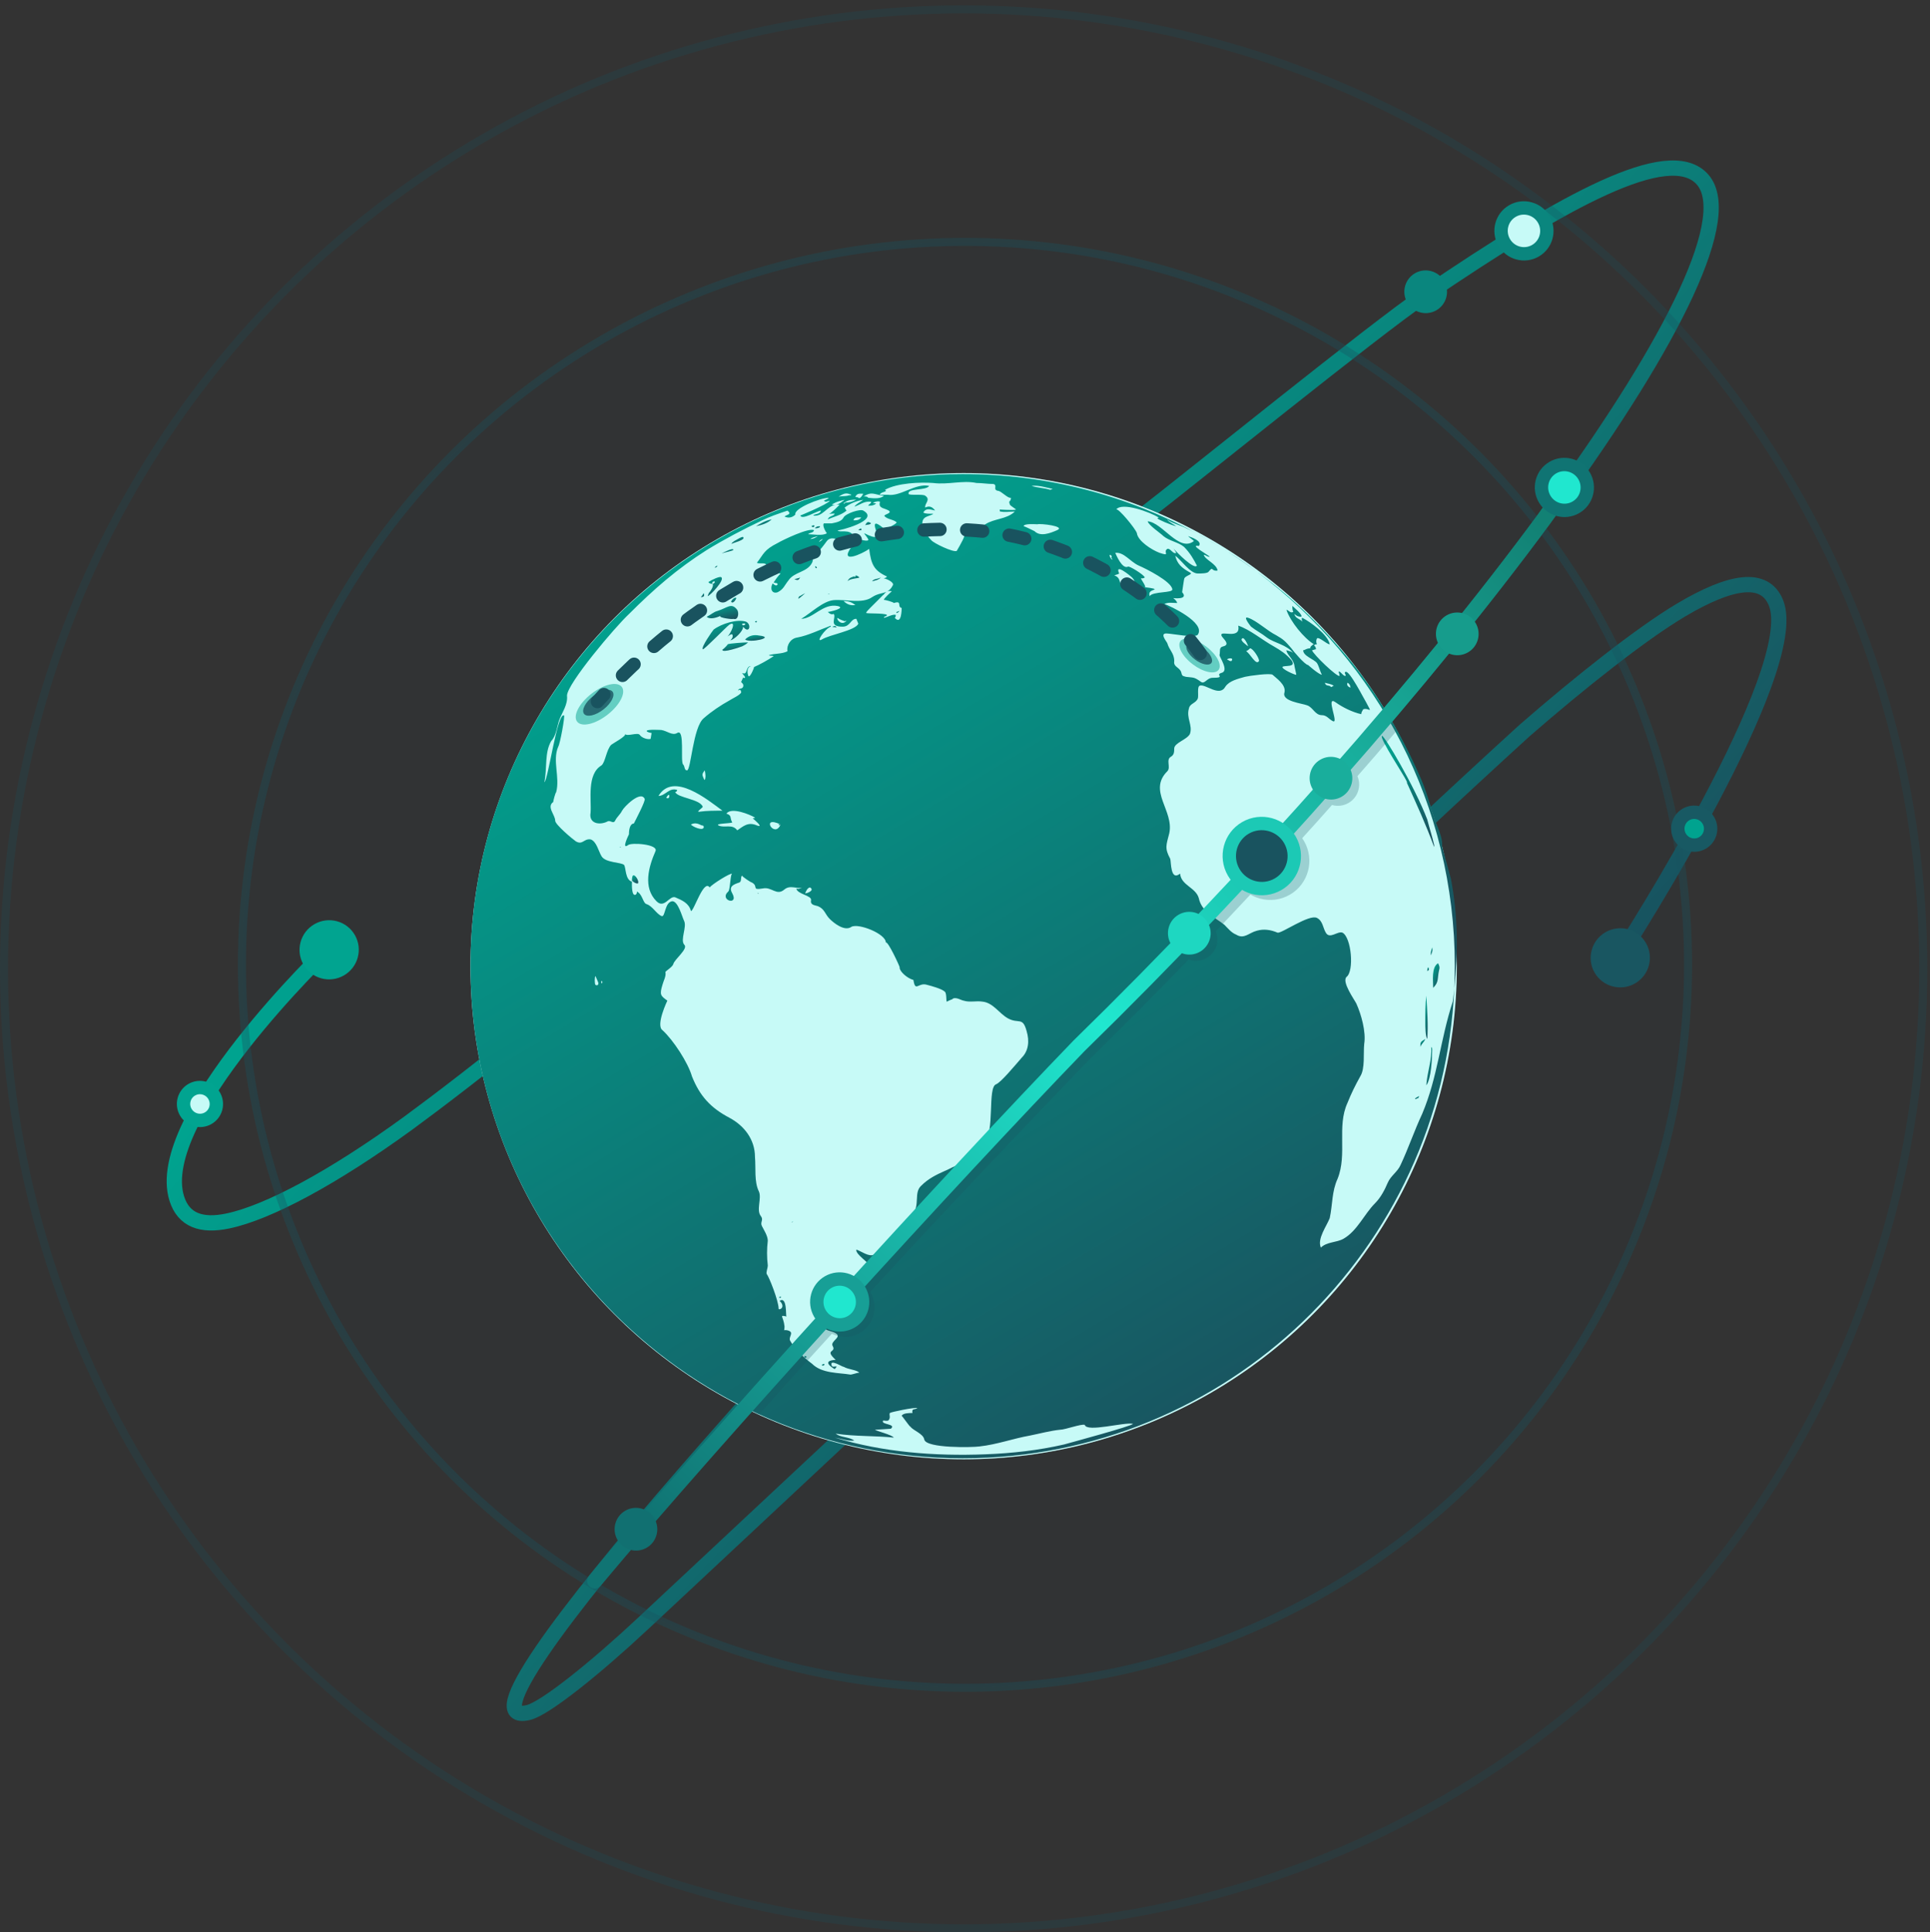 <svg width="722" height="723" viewBox="0 0 722 723" fill="none" xmlns="http://www.w3.org/2000/svg"><rect x="0" y="0" width="722" height="723" fill="#333333" stroke="none"/><path d="M122.696 355.123s-66.052 63.283-56.558 93.339c2.534 8.021 9.133 10.465 19.086 8.375 15.12-3.174 39.504-16.237 67.599-36.685C174.715 404.102 225.7 364.5 254.5 334.5m353.032 20.623s67.066-104.281 56.857-129.558c-4.224-10.459-16.923-8.373-35.581 2.721-14.656 8.714-37.739 26.973-58.527 45.09C549.187 292.584 504.3 334.1 493.5 346.5M426 194c20.602-15.91 87.897-70.508 106.752-83.341 53.744-36.58 91.136-56.548 103.663-44.021 26.672 26.672-94.328 189.435-232.79 324.686-83.65 86.671-241.958 257.896-205.992 249.434 6.245-1.47 25.067-16.621 42.867-33.258 14.115-13.192 84.5-79 84.5-79" stroke="url(#paint0_linear_2187_1069)" stroke-width="5.71" stroke-linecap="round"/><circle cx="365.704" cy="363.352" r="25.872" fill="#19535F"/><circle opacity=".8" cx="360.96" cy="360.96" r="98.46" stroke="#19535F" stroke-width="3"/><circle opacity=".6" cx="360.5" cy="361.5" r="183" fill="#19535F" fill-opacity=".1" stroke="#19535F" stroke-width="3"/><circle opacity=".35" cx="361" cy="361" r="270.5" fill="#19535F" fill-opacity=".1" stroke="#19535F" stroke-width="3"/><circle opacity=".25" cx="360.5" cy="362.5" r="359" stroke="#19535F" stroke-width="3"/><circle cx="360.5" cy="361.5" r="184.5" fill="#C7FAF7"/><g clip-path="url(#clip0_2187_1069)"><path d="M544.236 361.502c0 2.797-.088 5.565-.214 8.333 1.543-13.752 1.373-27.289-1.262-41.107-1.107-4.053-2.206-8.105-3.314-12.15.369-1.838-.738-5.153-2.576-9.574-1.838-5.522-3.315-11.419-5.89-16.941-6.629-15.095-15.096-29.459-25.407-42.347-9.943-12.15-20.993-23.2-33.512-32.405-.51-.413-1.056-.745-1.573-1.151 44.768 33.601 73.748 87.109 73.748 147.342Z" fill="url(#paint1_linear_2187_1069)"/><path d="M310.119 192.373c-.147.046-.292.094-.436.166.104 0 .256-.063.436-.166Z" fill="url(#paint2_linear_2187_1069)"/><path d="M534.294 361.871c-.369.369-.369 1.107-.369 1.476.738-.369.738-.738.369-1.476Z" fill="url(#paint3_linear_2187_1069)"/><path d="M336.551 362.607c.101-.095.08-.128.081-.173.001-.004 0-.007 0-.011-.006-.043-.051-.107-.068-.155-.006-.003-.012-.007-.012-.007-.001.34-.001.346-.001.346Z" fill="url(#paint4_linear_2187_1069)"/><path d="M533.193 382.494c0 1.476 0 5.153.738 6.26.362-5.16 0-10.681-.369-16.203-.369 2.946-.369 6.998-.369 9.943Z" fill="url(#paint5_linear_2187_1069)"/><path d="M330.666 224.538c-.013-.013-.013-.035-.018-.053-.01.012-.005.029.018.053Z" fill="url(#paint6_linear_2187_1069)"/><path d="M536.507 316.201c-.738-3.314-1.838-6.628-2.576-9.574-4.791-12.519-16.202-31.667-16.94-31.297-1.107.738 8.466 15.095 9.205 16.94.369 1.107.369.738 0 .369 3.683 8.098 7.366 16.203 10.312 24.3-.001-.369-.001-.369-.001-.738Z" fill="url(#paint7_linear_2187_1069)"/><path d="M278.008 253.245v.229c.074-.206.103-.339 0-.229Z" fill="url(#paint8_linear_2187_1069)"/><path d="M336.188 228.938c.738-.738-.369 0-.738 0-.369.738.369.369.738 0Z" fill="url(#paint9_linear_2187_1069)"/><path d="M312.989 234.828c-.369-.738-.738-.738-1.476-.369-.369.369.738 0 1.476.369Z" fill="url(#paint10_linear_2187_1069)"/><path d="M439.058 205.258c-.047-.083-.094-.157-.141-.25-.038 0 .017.093.141.25Z" fill="url(#paint11_linear_2187_1069)"/><path d="M458.913 206.196c-2.439-1.556-4.922-3.052-7.437-4.495.611.363 1.22.727 1.806 1.091 1.933 1.071 3.764 2.259 5.631 3.404Z" fill="url(#paint12_linear_2187_1069)"/><path d="M447.894 199.694c1.203.655 2.395 1.326 3.581 2.008-1.159-.689-2.356-1.36-3.581-2.008Z" fill="url(#paint13_linear_2187_1069)"/><path d="M458.914 206.196c3.668 2.34 7.263 4.775 10.747 7.359-3.454-2.657-7.041-5.093-10.747-7.359Z" fill="url(#paint14_linear_2187_1069)"/><path d="M326.247 217.527c1.107-.369 2.207-.369 3.314-1.476-1.476.738-2.583.369-3.314 1.476Z" fill="url(#paint15_linear_2187_1069)"/><path d="M535.769 354.504c-.369 1.107-.738 2.215-.369 2.945 0-.738.738-1.476.369-2.945Z" fill="url(#paint16_linear_2187_1069)"/><path d="M535.4 391.691c.369 4.791-1.469 9.213-1.838 14.365 1.838-2.207 2.207-10.312 2.207-13.257 0-.37 0-.739-.369-1.108Z" fill="url(#paint17_linear_2187_1069)"/><path d="M529.51 411.216c.369 0 .738-.369 1.107-.369 0 0 0-.369.369-.738-.369 0-2.214 1.107-1.476 1.107Z" fill="url(#paint18_linear_2187_1069)"/><path d="M538.346 362.977c.369-1.107 0-1.838-.369-2.576-2.575 1.469-1.837 6.621-1.837 9.205 2.206-2.208 1.476-3.315 2.206-6.629Z" fill="url(#paint19_linear_2187_1069)"/><path d="M533.186 388.754c-1.838 1.1-1.838 1.1-1.838 2.945.368-1.107 1.476-1.838 1.838-2.945Z" fill="url(#paint20_linear_2187_1069)"/><path d="M223.872 367.76c0 .368-.368-.736 0 0Z" fill="url(#paint21_linear_2187_1069)"/><path d="M282.046 249.592c.009-.004.021-.01.03-.014-.006-.003-.015-.001-.03.014Z" fill="url(#paint22_linear_2187_1069)"/><path d="M236.76 327.627c-.31.31-.346 1.292-.354 1.853.731.724 1.461 1.093 2.192 1.093.745-.738-1.1-3.684-1.838-2.946Z" fill="url(#paint23_linear_2187_1069)"/><path d="M231.977 316.946c1.1 0-.738.369 0 0Z" fill="url(#paint24_linear_2187_1069)"/><path d="M236.377 329.827c.007 0 .007.008.015.008 0-.06.015-.251.015-.355l-.015-.015c0 .045-.008.178-.015.362Z" fill="url(#paint25_linear_2187_1069)"/><path d="M283.531 334.257c1.1 0-.738-.369 0 0Z" fill="url(#paint26_linear_2187_1069)"/><path d="M264.751 223.047c1.107-.369 6.259-5.89 5.152-6.997-.369-.738-4.052 1.107-4.421 1.476-1.3.325.731 1.152.997.849-.141-.288-.096-.569.472-.849.708 0 .679.362-.296 1.041.31.893-.871 2.709-1.535 3.373 0 .369-.369.738-.369 1.107Z" fill="url(#paint27_linear_2187_1069)"/><path d="M291.995 485.599c.739-1.107-1.469 0 0 0Z" fill="url(#paint28_linear_2187_1069)"/><path d="M263.274 221.941c-.369.369-.369.738-1.107 1.476 1.107 0 1.476-.369 1.107-1.476Z" fill="url(#paint29_linear_2187_1069)"/><path d="M268.426 211.628c-.37 0-.739.369-1.108.738.377 0 .746 0 1.108-.738Z" fill="url(#paint30_linear_2187_1069)"/><path d="M269.534 230.414c-1.107.738 5.152 1.476 4.791 1.107 1.837.738 2.206-2.207 1.476-3.315-2.207-2.944-3.684-.738-7.367.37-1.476.369-2.576 1.476-4.052 2.206 1.1 1.101 3.683.363 5.152-.368Z" fill="url(#paint31_linear_2187_1069)"/><path d="M266.589 218.626c.044-.03.03-.037.074-.066-.03-.096 0-.23-.074-.303.044.088-.066.081-.103.118.044.081.022.169.103.251Z" fill="url(#paint32_linear_2187_1069)"/><path d="M444.589 202.471c-.08-.026-.141-.047-.141-.047.053.018.098.033.141.047Z" fill="url(#paint33_linear_2187_1069)"/><path d="M444.588 202.471c.013.004.026.008.039.013l-.039-.013Z" fill="url(#paint34_linear_2187_1069)"/><path d="M319.741 215.502c.087-.055.171-.116.246-.191-.107.072-.184.134-.246.191Z" fill="url(#paint35_linear_2187_1069)"/><path d="M532.049 416.715c-2.945 6.259-5.153 12.888-8.098 19.147-1.107 2.576-3.683 4.053-4.79 6.629-1.1 2.584-2.576 5.528-4.784 7.735-4.045 4.053-6.628 10.312-11.78 13.257-2.576 1.476-6.26 1.107-8.467 3.315-1.468-3.315 2.207-8.106 3.315-11.05 1.107-5.153.738-9.936 2.945-14.726 3.683-9.205-.369-19.516 3.683-28.352 1.476-3.684 2.953-6.629 4.791-9.943 1.845-2.946 1.107-8.467 1.476-12.15.738-4.415-1.107-11.043-2.945-15.096-.738-1.476-5.521-8.105-3.683-9.943 2.944-2.206 1.837-14.733-1.476-16.571-1.838-.738-4.784 2.576-6.26 0-1.107-1.838-1.107-4.415-3.314-5.522-2.945-1.476-13.25 5.891-14.726 5.522-2.584-1.107-5.16-1.476-7.736-.738-2.952.738-4.79 3.314-7.735 1.476-1.845-.738-2.945-2.207-4.422-3.684-3.683-2.945-8.466-4.79-9.574-9.943-1.107-4.052-6.628-4.783-6.997-9.205-3.684 2.945-3.315-4.414-3.684-5.521-2.207-4.053-1.476-5.153-.369-9.574 1.838-8.474-8.105-15.834-.738-23.2 1.476-1.469-.731-4.414 1.476-5.521 1.107-.738 1.107-1.838 1.107-2.945 0-2.207 4.784-3.315 5.891-5.522 1.107-3.314-1.476-5.89-.369-9.574.369-1.845 2.576-1.845 3.314-3.683.369-1.107-.369-4.422.738-4.791 2.207-.738 7.367 4.422 9.574.369 1.476-2.207 4.791-2.945 7.367-3.683 1.476-.369 9.574-1.476 10.312-.738 1.107 1.107 5.159 3.683 4.421 6.628-1.107 3.307 6.629 4.045 8.467 4.783 2.206.738 2.945 3.684 5.521 3.684 1.845 0 2.576 1.469 4.053 2.207 2.583 1.469-2.945-9.943 1.107-6.998 2.576 1.845 6.259 3.684 9.574 4.422 0-.731.369-1.1.738-1.838 2.214-.738 3.683 2.215 1.107-2.576-.738-1.1-6.26-12.15-7.736-11.412-.738.369.369 1.107 0 1.476-.738.362-2.207-2.214-2.576-1.476 0 0 .369 1.107.369 1.476-.738.738-9.943-8.097-10.312-9.574.369 0 1.107-.369 1.476-.369 0-.738-.369-1.107-.738-1.476.369-.369.738-.369 1.107-.369-.369-.73-.369-1.468 0-2.206.731-.738 3.676 2.206 4.784 2.206-.738-3.683-7.367-8.466-10.312-9.943-.369.369 0 1.107 0 1.476-.738-1.107-2.576-1.107-2.945-2.945.738.738 1.469 1.107 2.576 1.107.738-.738-2.945-3.684-3.315-4.053 0 .731 0 1.469.369 2.207-1.1.738-1.838-.738-2.576-.738 1.469 4.396 6.57 10.607 10.248 12.847-.344.029-2.042 1.518-1.043 1.518-1.838 0-2.207.738-2.945.738 0 2.214 4.045 3.314 5.152 4.79.731 1.107 1.1 2.946 1.838 4.422-1.469-.369-5.152-3.684-5.152-3.684-1.107 0-5.522-5.152-6.26-6.259-2.207-2.584-2.945-3.315-5.521-4.791-3.684-1.845-7.367-5.521-10.681-6.628-2.207-.738 1.107 3.314 1.107 3.314 1.838 1.476 4.052 2.576 5.89 4.053 2.945 2.207 7.367 2.576 9.943 5.89-.738-.738-1.469-.738-2.576-1.107 0 1.469 2.576 3.315 2.945 5.522 0 .369.738 3.314.738 3.683-.731 0-5.521-2.206-5.152-2.944.369-.738 5.521.369 3.314-2.576-1.845-2.207-4.052-3.676-6.628-5.153-4.053-2.214-8.835-6.259-13.257-7.735 1.107 5.521-6.997 1.476-6.259 3.683 0 .738 3.683 3.315.738 4.053-1.845.369-1.107 1.838-1.476 3.315 0 .738 3.683 5.89.738 6.628-2.576.731 1.838 1.838-3.315 1.838-2.215 0-2.945 2.584-4.421 1.476-2.576-1.838-2.576-1.469-5.522-1.838-1.469-.362-1.469-.362-1.838-1.838-.738-1.845-2.945-1.845-2.576-4.052 0-2.945-1.837-4.053-2.575-6.629 0-.369-3.315-4.052 0-3.683 1.476 0 10.681 1.845 11.419.369 2.944-4.422-10.312-10.681-12.519-11.419 1.476-.738 2.953-.369 4.79-.369-.369-1.1-1.107-1.469-1.476-1.838 0 0 5.891.738 3.315-2.207 0 0 .738-5.152.738-4.783 0-1.469 3.684-1.838 2.207-2.576-3.315-1.838-4.784-3.315-5.522-6.26 2.207 1.476 5.522 6.629 8.467 6.629 1.107 0 3.683 0 4.052-.738 1.838-2.207.738 0 3.315-.369-.369-2.576-4.784-4.053-5.153-5.891.731 0 1.1.738 2.207.738 0-.369-8.104-4.79-4.052-4.052 1.468-1.845-2.945-3.315-4.053-3.684.731.731 1.469 1.1 2.207 1.838-5.529 4.414-11.788-6.997-17.31-7.367.369 1.469 4.784 4.415 5.891 5.522 2.215 1.845 5.528 2.215 7.735 4.053 2.215 2.214 3.684 4.79 4.791 6.997-.987 1.65-7.612-4.997-8.695-6.378.322.568.644.944.967 1.587-1.107.731-2.207-1.845-3.315-1.476-1.838 1.107 1.476 2.953-2.945 1.476-2.945-1.107-8.097-4.421-8.466-7.366-.369-1.469-6.997-9.574-7.736-8.835 2.207-2.946 12.888 1.107 15.834 2.944 0 .369-.369 0-.369.369s5.16 2.576 6.997 2.945c-.369-.369-3.314-1.838-3.314-2.576.738 1.108 5.89 2.576 6.997 3.315 1.407.623 2.808 1.324 4.187 2.054-26.098-14.206-55.986-22.308-87.776-22.308-101.627 0-184.115 82.48-184.115 184.116 0 101.635 82.488 184.115 184.115 184.115 98.838 0 179.548-78.014 183.91-175.782-.184 1.639-.287 3.277-.561 4.902-4.791 14.726-5.529 27.983-11.419 41.978Zm-27.954-161.263c.738.362 1.107 1.1 1.107 1.838-1.099-.369-1.468-1.1-1.107-1.838Zm-5.152 1.107c-.738.369-1.107.738-1.107.369-.731-.738-1.838 0-2.207-1.476 1.107.369 2.214.369 3.314 1.107Zm-27.983-9.205c-1.107 1.838-3.315-2.944-4.791-3.683.738-.369 1.107-.738 1.476-1.107 1.108 0 3.684 4.052 3.315 4.79Zm-6.259-8.473c.73-.738 2.206 2.576 2.206 2.945-.369-.369-3.314-2.207-2.206-2.945Zm-4.046 8.473c-.369 0-.738 0-1.107-.369-1.846-.369 2.576-1.476 1.107.369Zm-45.3-39.778c.369.369.738.369.369 1.107 0 0 .369.369.369.738-.369 0-1.476-1.838-.738-1.845Zm-21.724-24.662c.658 0-.733.293-.782.356-2.197-.723-4.761-.73-6.953-1.463 2.576-.369 5.89.731 7.735 1.107Zm-5.528 13.25c1.107-.369 10.681.731 7.366 2.207-2.576 1.107-6.259 2.576-8.466.369-.738-.362-3.684-1.838-4.053-1.838 0-1.107 4.422-.738 5.153-.738Zm-57.052-12.873c4.415-2.576 13.25-2.945 18.041-2.576 5.521.738 11.05-1.107 16.202 0 2.207 0 4.053.369 6.26.369 1.837.369-.369 2.207 1.837 2.576 1.1 0 3.676 2.945 4.784 2.575 0 1.838-1.107.738-.369 2.576 0 .362 2.576 1.838 2.207 1.838-.369.369-6.26 0-5.891 0-.369 0 0 1.107.369.738 1.1.369 3.676 0 5.153 0-2.953 2.953-7.736 2.584-11.05 4.791-2.215 1.469-5.16 1.1-7.367 2.207 0 2.214-1.838 5.159-3.314 7.735-1.107.738-8.836-2.945-9.574-4.053-1.845-1.837-5.529-7.359-1.476-8.836 5.152-1.845 0-.369-1.476-1.476 1.107-1.845 2.583-1.107 4.421-.738-1.107-1.476-2.207-1.845-3.683-1.107-.369-1.476 2.206-2.944 0-4.421-.738-.738-6.26 0-6.26-.738-.362-2.207 6.629-1.107 7.736-2.945-5.153-1.107-10.681 4.052-15.465 3.314h-2.945c0-1.106 3.315-1.106 1.86-1.829Zm-.384 2.192c-1.107 1.107-3.314 1.107-6.259.738 1.1 0-.738-.738-1.476-.369 3.314-2.207 4.045-.731 7.735-.369Zm-7.735-.738s-1.1 2.215-1.838 1.476c-.369-.369-.738 0-1.107-.369.73-1.469 1.838-1.1 2.945-1.107Zm-7.005 3.322c1.476-1.107 2.944-1.107 4.421-1.107-1.469.738-2.576 1.107-4.421 1.107Zm.376 0c-.369.369-.369.369-.738.369 0-.369.369-.369.738-.369Zm2.214-2.953c-1.107.738-.738.369-.369 0-1.476.738-2.944.369-4.421.738 2.207-1.469 2.945-1.469 4.79-.738Zm-95.752 183.385c-.369-.369-.369-2.945 0-3.315.369.738.738 1.838 1.107 2.576 0 .739-.369 1.109-1.107.739Zm2.584-1.107c-.369 1.846-.738-1.469 0 0Zm70.345 134.409c-1.107-1.476 1.838-3.314-1.107-4.052-1.845-.369-1.107.731-1.107-1.476-.369-3.684-2.207-4.422.738-3.684-.369 0 .369-7.728-2.576-5.89 2.576 2.576-.369 3.683-.369 2.945 0-2.945-3.684-12.15-4.422-12.888-.369-.738.369-2.207.369-3.315-.369-2.945-.369-6.259 0-9.205 0-1.838-1.468-4.045-2.206-5.521s.738-2.207-.369-3.684c-1.846-2.207.369-6.628-.739-9.205-1.845-3.683-1.107-8.835-1.476-12.888 0-6.621-4.052-11.78-9.574-14.725-6.997-3.684-11.05-8.098-13.995-15.465-1.476-5.159-6.998-13.626-11.05-17.309-2.584-1.845 1.838-11.05 1.838-11.05-2.576-1.838-2.945-2.207-1.838-5.891.369-1.468 1.476-3.306 1.107-4.783 0-.369 2.576-1.838 2.945-2.946.369-1.845 5.89-5.89 4.052-7.366-1.476-1.838 1.107-6.629 0-8.835-.738-1.476-2.214-7.367-4.421-7.367-2.945.369-2.576 6.26-4.053 5.522-1.838-.738-3.314-3.684-5.521-4.422-1.476-.369-1.476-3.684-3.662-4.717 0 .369 0 .738-.369 1.107-1.616.967-1.527-3.462-1.484-4.798-2.561-.753-2.199-5.152-2.937-6.252-1.1-1.107-6.99-.738-8.466-3.315-1.107-1.838-1.845-5.521-4.053-6.259-2.576-.369-2.945 2.215-5.521.738-1.107-.738-7.736-6.26-7.736-7.736 0-2.206-3.314-5.159-.738-6.997 0-.369.738-3.315 1.107-3.684 1.476-5.521-1.469-11.788.738-16.94.731-1.1 2.576-11.412 2.207-11.781-2.584-1.107-5.89 23.931-7.366 25.038 1.099-5.522 0-11.043 2.575-15.465 1.838-1.845 2.207-5.528 2.946-7.735 1.107-2.945 3.314-5.89 2.945-9.205 0-4.422 18.047-25.784 23.2-30.566 9.205-9.213 18.04-16.941 29.09-23.938 6.628-4.053 13.626-7.736 20.624-11.05 2.946-1.476 6.259-2.576 9.574-3.684 1.838 1.469-.369 1.469-1.107 2.207 1.476.738 2.945.369 4.053-.738-.738-2.207 9.205-6.26 12.518-6.26-.73.738-1.468.738-1.837 1.107.73.739 1.468 0 2.206 0-1.107 1.469-11.05 5.522-11.05 5.522.738 1.845 6.26-1.838 7.736-1.838-.369 1.469-2.207 1.1-2.945 1.838 3.514.635 5.093-3.418 8.326-4.03-.398.052-.826.059-1.329-.023 1.469-1.1 3.307-1.469 4.784-1.838-1.078.813-1.963 1.61-3.226 1.838.428-.059.878-.073 1.38.008-.634.634-2.892 2.89-3.985 3.517.603-.193 1.249-.203 2.14-.203-.369 1.1-2.207.731-2.576 2.207 2.207-1.107 4.791-1.476 6.998-3.315-.369-.369-.369-.738-.738-1.107 1.845-1.468 4.421-2.576 6.997-2.945-1.476 1.1-2.576 1.469-3.314 2.576 2.206-.73 3.683-2.207 6.259-1.838 0 .739-.738.739-1.107 1.477 1.107 0 1.838 0 2.945-.738-.369-.369-.738 0-1.107-.369.738-.37 1.838-.739 2.576-.37-.738 2.576 1.476 2.207 3.314 3.315 1.469 1.1-2.584 1.469-1.476 2.207 1.107 1.1 3.315 1.1 4.422 2.207-.362.731-4.046 2.576-4.784 2.207-.369 0-4.052-3.684-3.314-.369 1.1 3.683 1.1 4.783-4.053 2.206 0 .369 1.845 2.207 1.476 2.576-.369.731-5.521-.738-5.521-1.476-1.107-2.945-5.522-1.1-5.891-2.207 0 .369 16.203-3.683 9.574-7.366-1.107-.738-6.628 1.1-7.366 2.576-.738 1.469-2.584 1.838-4.422 2.207h-2.945c-.73.738.738 3.314 1.107 3.683-1.476 1.107-5.521.369-6.997.369.731-.738 1.838-.369 2.207-1.476-1.845-1.107-11.788 3.676-13.626 4.784-5.16 2.583-5.16 4.052-7.735 7.366.738.731 4.052-.738 3.683 1.838 0 1.469 4.784 2.207 5.153 2.207-1.1 1.107-1.838 2.207-2.576 3.314.369.369 1.476 0 1.476.738-.362.738-1.1.369-1.838-.369-1.107 1.838-.369 4.053 1.838 3.315 2.214-1.107 2.576-2.584 4.052-4.422 2.207-3.314 6.998-2.945 8.836-6.628 1.107-2.207-1.838-1.845 1.476-3.684 1.476-.738 2.944-2.945 4.052-4.421 2.207-2.945 7.367 1.468 9.205 2.206-4.79 6.629 4.053 2.576 6.629.738.738 5.891 1.837 8.106 6.628 10.313-.369.738-.738.369-1.107.738.738 0 4.053 1.468 3.315 2.575-.643 1.285-1.381 1.927-2.207 2.333.406-.214.945-.303 1.838-.126-.356.356-3.102 2.761-2.963 3.261.15-.177 3.701.815 3.701 1.161 3.314-1.107 1.107 1.469 2.945 1.838 0 .369-.001 6.628-2.576 3.683.369-.369.369-.738.369-1.107-1.107-.369-3.684 1.107-4.422 1.107 0-.738 1.107-.369 1.107-1.107-1.107-.738-7.735-.369-7.735-.738 0-.362.738-1.1 1.476-1.838l4.879-4.879c.177-.089.458-.273.273-.273.347-.347.62-.687.997-.915-1.514.694-3.315.619-5.419 2.022-3.683 2.584-9.943.738-14.364 1.107-4.046.369-8.466 4.791-12.15 6.997 4.422 0 8.105-5.89 13.626-4.783 3.314.731-2.945 2.207-3.684 2.207.731.738 1.469 1.107 2.207.738 1.107 1.469-2.207 4.783 3.315 4.783 2.945 0 2.945-2.945 5.152-2.945l.738 1.838c-1.107 2.576-10.681 4.053-13.626 5.891-2.576 1.476 1.107-4.046 3.315-4.784v-.369c-4.053 1.476-8.466 3.684-12.519 4.422-2.576.362-4.053 2.945-3.684 5.152-2.214 1.107-4.79.738-6.997 1.476.731.369 1.1 0 1.838.369-2.203 1.469-5.492 3.294-7.336 4.039.16.085-1.884 5.076-2.238 2.959-.369-1.107-.369-2.945 1.108-3.315-2.207 0-1.108 3.684-3.315 2.576 0 .362 2.207 2.207.369 1.838v-.141c-.192.51-.738 1.61-.738 1.61 0 .361 1.107.73.738 1.838-.362 1.107-1.838.369-1.838 1.476.738-.738 1.107 0 1.107.738-.738 1.107-3.314 2.206-4.421 2.944-3.315 1.838-6.629 4.053-9.574 6.629-4.053 3.314-4.784 19.516-6.26 19.516-1.107 0-.738-1.469-1.476-2.207-1.1-1.1.738-13.618-2.207-11.781-1.838 1.1-3.683-.738-5.89-1.107 0 0-5.522-.369-5.522.369 0 .369 1.469.738 1.838.738l-.369 2.207c-1.107.362-3.314-.369-4.052-1.476-.738-1.107-4.784.738-5.522-.369.738.738-4.783 3.684-5.152 4.053-1.845 1.845-2.207 6.628-3.684 7.735-5.528 3.315-3.683 12.896-4.052 17.679-.738 4.052 3.314 4.79 6.259 3.314 1.107-.738 2.207 1.107 2.945-.369s1.838-2.206 2.576-3.683c.731-1.476 6.99-7.736 8.466-4.422.369.738-3.315 7.728-4.053 9.205-1.099 0-1.837 1.476-1.837 4.053 0 0-2.945 5.89-.369 4.052 1.107-1.107 11.419-.369 10.312 2.207-2.576 5.891-4.784 13.626.369 18.778 2.944 2.945 4.79-2.214 6.997-1.476 2.576 1.1 5.152 2.207 5.89 5.153 1.107 0 4.791-12.15 6.998-8.835.731-1.1 7.728-5.522 8.466-5.153-.738-.369-.738 5.891-1.476 6.629-3.675 3.314 4.053 5.521 1.476.738-1.476-2.576.369-3.315 2.576-4.053 1.107-.369.369-2.207 1.107-2.576 0 .369 3.315 2.576 3.684 2.576 2.575 1.469-.369 2.945 4.052 2.207 3.315-.738 5.153 2.945 8.097.369 2.207-1.845 4.791 0 6.629-.738-.731.369-1.469.738-2.207.369.369 2.215 5.891 2.584 5.521 4.421-.369 1.838 1.469 1.838 2.576 2.207 2.584 1.107 2.584 2.953 4.422 4.791 1.476 1.469 5.529 4.783 8.105 2.945 2.576-1.476 12.888 2.576 12.888 5.89.731-.738 5.152 8.835 5.152 9.205v.347c0 .007.01.02.013.029.024.016.077.064.068.155-.001.005 0 .008 0 .012-.001.003.001.006 0 .011.214 1.173 2.613 3.528 5.078 4.23.731 4.783 1.838.73 5.153 1.837 1.476.369 5.521 1.469 6.628 2.576.738.738.369 3.684.738 3.684 0 0 2.207-1.107 1.838-.738 1.107-1.469 3.684.369 4.422.369 2.206.738 4.79 0 6.997.369 4.053.369 6.259 4.421 9.574 6.259 4.053 2.207 5.521-.738 6.997 4.784 1.107 3.683.738 7.366-1.837 9.943-2.576 2.945-7.736 9.205-9.574 9.943-3.315 1.1-.369 18.04-4.422 21.355-4.053 3.314-3.315 10.673-9.205 8.835-.738-.369-4.414 1.838-5.521 2.207-3.315 1.468-6.26 2.945-8.836 5.521-2.945 2.584-.369 7.367-3.314 10.681 0 0-5.891 7.728-6.998 9.205-.369-.369-.369-.738-.738-.738-.738 1.107-2.583 1.838-1.476 3.315 0-1.107.738-1.476 1.476-1.476.738.738-1.838 3.683-2.207 3.683-1.845 1.845-2.944 0-4.421 1.107-1.838 1.107-5.153-1.469-6.629-1.838-.369 1.838 4.784 4.791 5.522 6.629 2.215 5.89-10.312 5.152-12.15 5.521 0 1.1 1.845 3.676 1.476 4.784-1.107 2.576-5.152-1.107-6.259 0-.738.73 2.575 4.783 2.944 5.152-.369.738-1.107 4.422-1.476 4.422-1.476-.369-3.314 1.838-1.476 3.314 1.107.738 2.576.738 3.684 1.476 2.576 1.476-2.215 2.953-1.107 4.791 1.476 2.576-3.315 1.1 1.107 5.152-5.351.317-1.58 2.769-.362 3.477-.052-.081.237-.162.731-.901-.362-.369-1.469.369-1.838-.369-1.1-2.945 4.422.738 4.422.369 1.838 1.1 4.783 1.1 5.89 2.207-.738 0-2.576.738-3.314.738-4.422-.738-10.681-.369-14.365-4.053-2.949-2.202-6.257-5.148-8.087-8.462Zm23.554-307.106c.369-1.107 1.107-1.107 2.945-1.107-.738 1.107-1.845 1.107-2.945 1.107Zm-11.412 6.99c-.369.369-.738.738-1.476 1.107.369-.738 1.1-1.107 1.476-1.107Zm-1.845-1.107c-1.107.738-1.837 1.107-2.945 1.107 1.1-.73 1.838-.73 2.945-1.107Zm7.334 30.598c.073.172 1.906 1.077 2.24 1.077.369.369.738 0 1.107 0-1.801 2.162-3.958-.62-3.347-1.077Zm2.24-6.291c1.845 0 2.945.369 4.422 1.476-1.846.37-3.315-.369-4.422-1.476Zm-14.249 109.394c-.04-.008-.071-.014-.115-.022 0 0 .738-2.215 1.838-2.207 1.845 1.1-1.1 2.207-1.838 2.207 0-.001.047.009.115.022Zm.572.112c-.093-.018-.249-.049-.47-.092.15.029.343.068.47.092Zm-9.892-25.91c-2.207 5.521-7.728-3.684 0 0Zm-30.198-4.791c-1.837.369 1.108-1.469 1.108-1.838-1.108-2.945-9.574-3.314-10.313-5.521.37 0 .739-.369.739-.738-2.945-1.107-4.422 2.207-6.998 2.207 5.529-9.205 18.417 1.468 23.938 5.521-2.945 0-5.89 0-8.474.369Zm1.477 5.89c-.369 1.469-4.422-.369-4.791-1.107 1.476-.738 2.576-.369 4.053.369.369 0 .738 0 .738.738Zm-12.888-11.78c0 .738-.369 1.107-1.107.738 0-.369 1.107-1.845 1.107-.738Zm13.1-5.96c-.675-1.783-1.214-1.907.157-3.614.369 1.845.369 2.575 0 3.683 0-.27-.195-.339-.157-.069Zm10.461 15.895c-1.099-1.837 0-2.575-2.206-3.314 1.845-2.576 8.843.369 10.681 1.476 0 .369-.738 0-.738.369 0 0 4.421 3.683 1.476 2.576-3.315-1.476-5.16.361-7.367 1.838-1.845-2.576-4.79-.731-6.997-1.838-1.47-.73 4.421-.73 5.151-1.107Zm39.041 181.179c0 1.468-2.945-.738-.738-1.107.369-.001.738.368.738 1.107Zm85.079 51.537c-9.574 2.206-19.516 3.314-29.459 3.683-18.786.738-38.303-.738-56.343-6.259 2.215.369 5.16 1.476 7.366 1.107-2.214-1.469-5.159-1.1-6.997-2.576 7.359 1.107 14.726.738 21.724 1.476-.738-1.107-6.998-2.576-6.998-2.945.738 0 5.891-.369 5.891-.369 2.207-1.838-3.684-1.469-2.945-2.945 0-.369 1.838.369 2.207-.369.738-1.1 0-1.838.369-2.576.369-.361 9.205-2.206 10.312-1.837-1.1.73-2.207 0-1.838 1.837-1.107 0-3.684 0-4.053 1.107 0-.369 2.946 4.053 3.315 4.053 1.1 1.469 4.783 2.576 5.152 4.783.738 3.315 18.048 2.945 20.624 2.576 6.629-.738 12.519-2.945 18.779-4.052 3.675-.731 7.728-1.838 11.412-2.207 1.837 0 7.728-2.207 9.205-1.838.73 2.945 14.725-1.107 18.04-.369-.002.737-23.201 6.996-25.763 7.72Zm21.716-320.718c-1.107-1.107-.369-3.684-2.945-4.422.731-.369 1.469-.369 1.838-.738-1.845-4.045 4.045.738 4.783 1.476 3.314 3.315-1.845 5.522-3.676 3.684Zm10.305 3.314c-.738-2.206 1.838-2.206 1.845-2.568 0-.369-3.315-.738-3.684-.738.731 0-1.107-2.576-1.476-3.315.369 0 1.107 0 1.476-.369-.369-1.107-5.89-4.421-6.259-4.052-2.215 1.107-4.422-4.415-4.791-5.153 3.315-.369 5.522 3.307 8.836 4.784 2.576 1.099 12.15 5.89 12.519 8.836.369 1.468-7.359.738-8.466 2.575Z" fill="url(#paint36_linear_2187_1069)"/><path d="M307.83 511.006c.738-.369.738-.369.369-.738-.738.369-1.1.369-.369.738Z" fill="url(#paint37_linear_2187_1069)"/><path d="M301.202 507.323c-.369 0-.369.369 0 .738.738-.369.738-.369 0-.738Z" fill="url(#paint38_linear_2187_1069)"/><path d="M296.418 457.247c1.107-.369-1.107 0 0 0Z" fill="url(#paint39_linear_2187_1069)"/><path d="M312.619 512.482s-.155-.081-.361-.206c.029.037.118.081.361.206Z" fill="url(#paint40_linear_2187_1069)"/><path d="M291.996 308.481c-.369.731-1.469-.369 0 0Z" fill="url(#paint41_linear_2187_1069)"/><path d="M444.669 202.498c.465.155.222.074 0 0Z" fill="url(#paint42_linear_2187_1069)"/><path d="M323.663 196.533c.738-.369 1.476 0 2.207-.738-1.1-.73-1.469-.73-2.207.738Z" fill="url(#paint43_linear_2187_1069)"/><path d="M299.362 216.051c-.738.369-1.476.369-2.206.738 1.468.369 1.468.369 2.206-.738Z" fill="url(#paint44_linear_2187_1069)"/><path d="M321.087 198.379h1.107s.369-1.476-1.107 0Z" fill="url(#paint45_linear_2187_1069)"/><path d="M304.145 197.271c.738-.369.738-.738 0-.738-.738.369-.738.369 0 .738Z" fill="url(#paint46_linear_2187_1069)"/><path d="M306.73 196.902c-.738 0-1.107 0-1.476.369-1.469.739 1.845.369 1.476-.369Z" fill="url(#paint47_linear_2187_1069)"/><path d="M321.463 216.042c-.376-.362-.745-.731-1.476-.731.327.667-.834.729-.247.192-.783.492-2.035.364-2.698 2.016.738-1.108 4.421-1.108 4.421-1.477Z" fill="url(#paint48_linear_2187_1069)"/><path d="M298.626 223.416c.059-.059.214-.154.346-.243-.14.362-1.446 2.163 2.23-1.233 0 0-1.514.768-2.23 1.233.044-.11 0-.103-.346.243Z" fill="url(#paint49_linear_2187_1069)"/><path d="M310.043 222.31c1.1 0-1.107-.369 0 0Z" fill="url(#paint50_linear_2187_1069)"/><path d="M305.621 212.366c-.369-.369-.369-.738-.738-.369.369.738.369.738.738.369Z" fill="url(#paint51_linear_2187_1069)"/><path d="M273.587 225.254c.738.738 1.838-1.107 1.838-1.476-.369-.731-2.207 1.107-1.838 1.476Z" fill="url(#paint52_linear_2187_1069)"/><path d="M278.008 200.955c-.369-.369-2.575 1.107-3.314 1.476-.369.369-.738.369-1.107 1.107.369-.376 5.521-1.483 4.421-2.583Z" fill="url(#paint53_linear_2187_1069)"/><path d="M266.966 235.559c-.369.369-4.791 6.628-4.053 7.366.369.369 8.836-8.466 9.943-9.205 2.945-1.838.369 3.684-.738 4.422.731-.369 1.469-1.107 1.838-.738.369.731 0 1.469-.738 2.207 1.469-.369 4.783-3.315 4.783-5.153 2.215 2.953 3.315-.73 1.107-1.838-3.314-1.107-9.205.739-12.142 2.939Zm11.781-1.831c-.738.369-1.107.369-1.107-.369 0 0 1.468-.369 1.107.369Z" fill="url(#paint54_linear_2187_1069)"/><path d="M270.244 243.031c.008-.032.013-.063.027-.098-.026.052-.031.081-.027.098Z" fill="url(#paint55_linear_2187_1069)"/><path d="M274.325 205.738c0-.941-3.227.804-4.394 1.329 1.255-.394 4.394-1.004 4.394-1.329Z" fill="url(#paint56_linear_2187_1069)"/><path d="M269.929 207.067c-.17.053-.308.103-.396.147.054 0 .199-.058.396-.147Z" fill="url(#paint57_linear_2187_1069)"/><path d="M270.245 243.033c-.39 1.62 7.394-1.207 7.394-1.207-.369 0-1.476.369 0 0 .738-.369 1.476-.738 2.207-1.476-1.476 0-6.998.369-7.736.738.687-.343-1.806 2.18-1.865 1.945Z" fill="url(#paint58_linear_2187_1069)"/><path d="M278.747 239.25c1.469 1.468 11.781-.738 5.152-1.476-1.837-.37-3.683-.001-5.152 1.476Z" fill="url(#paint59_linear_2187_1069)"/><path d="M282.792 196.902c1.838-.369 4.422-1.107 5.89-2.576-2.207.369-4.052 1.469-5.89 2.576Z" fill="url(#paint60_linear_2187_1069)"/><path d="M283.161 232.621c0-.369-.369-.369-.738 0 .369.369.369.369.738 0Z" fill="url(#paint61_linear_2187_1069)"/></g><mask id="mask0_2187_1069" style="mask-type:alpha" maskUnits="userSpaceOnUse" x="176" y="177" width="369" height="369"><circle cx="360.5" cy="361.5" r="184.5" fill="#C7FAF7"/></mask><g opacity=".25" mask="url(#mask0_2187_1069)"><path d="M68.692 450.803c2.534 8.021 9.133 10.465 19.086 8.376M240.361 575.126c46.395-55.393 118.202-132.125 165.817-181.46 66.972-65.419 129.858-137.274 173.925-197.052" stroke="#19535F" stroke-width="5.71" stroke-linecap="round"/><ellipse cx="547.705" cy="239.507" rx="8" ry="7.979" transform="rotate(-120 547.705 239.507)" fill="#19535F"/><ellipse cx="500.463" cy="293.507" rx="8" ry="7.979" transform="rotate(-120 500.463 293.507)" fill="#19535F"/><ellipse cx="447.463" cy="351.507" rx="8" ry="7.979" transform="rotate(-120 447.463 351.507)" fill="#19535F"/><path d="M311.828 481.695c4.089-2.36 9.333-.955 11.708 3.159 2.375 4.113.97 9.357-3.119 11.718-4.088 2.361-9.332.955-11.707-3.158-2.375-4.114-.971-9.358 3.118-11.719ZM469.075 311.491c5.805-3.351 13.245-1.354 16.613 4.48 3.368 5.833 1.377 13.275-4.427 16.626-5.805 3.352-13.244 1.354-16.613-4.479-3.368-5.834-1.377-13.275 4.427-16.627Z" fill="#19535F" stroke="#19535F" stroke-width="5"/></g><ellipse opacity=".5" cx="224.252" cy="263.5" rx="10.584" ry="4.939" transform="rotate(-38 224.252 263.5)" fill="#00A38F"/><ellipse opacity=".8" cx="223.823" cy="262.945" rx="6.756" ry="3.153" transform="rotate(-38 223.823 262.945)" fill="#19535F"/><ellipse opacity=".5" cx="448.744" cy="245.256" rx="8.925" ry="4.165" transform="rotate(37 448.744 245.256)" fill="#00A38F"/><ellipse opacity=".8" cx="448.618" cy="244.625" rx="5.698" ry="2.659" transform="rotate(37 448.618 244.625)" fill="#19535F"/><path d="M449 244.5c-18-25.5-52.588-43.644-84-46-60-4.5-109 28-141.5 64" stroke="#19535F" stroke-width="5" stroke-linecap="round" stroke-dasharray="6 10"/><path d="M222.5 591.5c46.395-55.393 133.51-150.84 181.126-200.175 66.971-65.419 129.857-137.273 173.924-197.052l3.109-4.394" stroke="url(#paint62_linear_2187_1069)" stroke-width="5.71" stroke-linecap="round"/><ellipse cx="545.152" cy="237.166" rx="8" ry="7.979" transform="rotate(-120 545.152 237.166)" fill="#169C8C"/><ellipse cx="497.91" cy="291.166" rx="8" ry="7.979" transform="rotate(-120 497.91 291.166)" fill="#19AE9C"/><ellipse cx="444.91" cy="349.166" rx="8" ry="7.979" transform="rotate(-120 444.91 349.166)" fill="#1ED7C1"/><ellipse cx="237.91" cy="572.166" rx="8" ry="7.979" transform="rotate(-120 237.91 572.166)" fill="#117071"/><ellipse cx="533.336" cy="109.166" rx="8" ry="7.979" transform="rotate(-120 533.336 109.166)" fill="#0A867E"/><path d="M309.828 479.695c4.089-2.36 9.333-.955 11.708 3.159 2.375 4.113.97 9.357-3.119 11.718-4.088 2.361-9.332.955-11.707-3.158-2.375-4.114-.971-9.358 3.118-11.719Z" fill="#20E7CF" stroke="#179F96" stroke-width="5"/><path d="M465.935 309.737c5.804-3.351 13.244-1.354 16.612 4.479 3.368 5.834 1.378 13.276-4.427 16.627-5.804 3.351-13.244 1.354-16.612-4.48-3.368-5.833-1.378-13.275 4.427-16.626Z" fill="#19535F" stroke="#1CC9B5" stroke-width="5"/><path d="M580.93 174.944c4.089-2.36 9.333-.955 11.708 3.159 2.375 4.113.97 9.357-3.119 11.718-4.088 2.361-9.332.955-11.707-3.158-2.375-4.114-.971-9.358 3.118-11.719Z" fill="#20E7CF" stroke="#107473" stroke-width="5"/><path d="M630.723 304.729c2.927-1.69 6.684-.685 8.386 2.264 1.702 2.948.694 6.704-2.232 8.394-2.927 1.69-6.684.685-8.386-2.264-1.702-2.948-.694-6.704 2.232-8.394Z" fill="#00A38F" stroke="#185963" stroke-width="5"/><path d="M71.724 407.729c2.927-1.69 6.684-.685 8.386 2.264 1.702 2.948.694 6.704-2.233 8.394-2.927 1.69-6.684.685-8.386-2.264-1.702-2.948-.694-6.704 2.232-8.394Z" fill="#C7FAF7" stroke="#01A490" stroke-width="5"/><path d="M565.808 78.944c4.089-2.361 9.333-.955 11.708 3.158s.97 9.358-3.119 11.718c-4.089 2.361-9.333.955-11.707-3.158-2.375-4.113-.971-9.358 3.118-11.718Z" fill="#C7FAF7" stroke="#0A867E" stroke-width="5"/><ellipse cx="606.134" cy="358.372" rx="11.089" ry="11.06" transform="rotate(150 606.134 358.372)" fill="#195661"/><ellipse cx="123.134" cy="355.372" rx="11.089" ry="11.06" transform="rotate(150 123.134 355.372)" fill="#01A490"/><defs><linearGradient id="paint0_linear_2187_1069" x1="269.532" y1="208.245" x2="527.5" y2="449" gradientUnits="userSpaceOnUse"><stop stop-color="#00A38F"/><stop offset="1" stop-color="#19535F"/></linearGradient><linearGradient id="paint1_linear_2187_1069" x1="484.885" y1="225.343" x2="580.005" y2="301.211" gradientUnits="userSpaceOnUse"><stop stop-color="#00A38F"/><stop offset="1" stop-color="#19535F"/></linearGradient><linearGradient id="paint2_linear_2187_1069" x1="309.767" y1="192.385" x2="309.813" y2="192.583" gradientUnits="userSpaceOnUse"><stop stop-color="#00A38F"/><stop offset="1" stop-color="#19535F"/></linearGradient><linearGradient id="paint3_linear_2187_1069" x1="534.043" y1="361.977" x2="534.908" y2="362.574" gradientUnits="userSpaceOnUse"><stop stop-color="#00A38F"/><stop offset="1" stop-color="#19535F"/></linearGradient><linearGradient id="paint4_linear_2187_1069" x1="336.567" y1="362.286" x2="336.715" y2="362.345" gradientUnits="userSpaceOnUse"><stop stop-color="#00A38F"/><stop offset="1" stop-color="#19535F"/></linearGradient><linearGradient id="paint5_linear_2187_1069" x1="533.365" y1="373.715" x2="535.203" y2="373.883" gradientUnits="userSpaceOnUse"><stop stop-color="#00A38F"/><stop offset="1" stop-color="#19535F"/></linearGradient><linearGradient id="paint6_linear_2187_1069" x1="330.647" y1="224.489" x2="330.679" y2="224.512" gradientUnits="userSpaceOnUse"><stop stop-color="#00A38F"/><stop offset="1" stop-color="#19535F"/></linearGradient><linearGradient id="paint7_linear_2187_1069" x1="520.69" y1="278.314" x2="546.024" y2="298.203" gradientUnits="userSpaceOnUse"><stop stop-color="#00A38F"/><stop offset="1" stop-color="#19535F"/></linearGradient><linearGradient id="paint8_linear_2187_1069" x1="278.021" y1="253.225" x2="278.14" y2="253.274" gradientUnits="userSpaceOnUse"><stop stop-color="#00A38F"/><stop offset="1" stop-color="#19535F"/></linearGradient><linearGradient id="paint9_linear_2187_1069" x1="335.559" y1="228.664" x2="335.895" y2="229.47" gradientUnits="userSpaceOnUse"><stop stop-color="#00A38F"/><stop offset="1" stop-color="#19535F"/></linearGradient><linearGradient id="paint10_linear_2187_1069" x1="311.739" y1="234.261" x2="311.911" y2="234.986" gradientUnits="userSpaceOnUse"><stop stop-color="#00A38F"/><stop offset="1" stop-color="#19535F"/></linearGradient><linearGradient id="paint11_linear_2187_1069" x1="438.935" y1="205.026" x2="439.092" y2="205.185" gradientUnits="userSpaceOnUse"><stop stop-color="#00A38F"/><stop offset="1" stop-color="#19535F"/></linearGradient><linearGradient id="paint12_linear_2187_1069" x1="452.913" y1="202.024" x2="454.719" y2="207.002" gradientUnits="userSpaceOnUse"><stop stop-color="#00A38F"/><stop offset="1" stop-color="#19535F"/></linearGradient><linearGradient id="paint13_linear_2187_1069" x1="448.586" y1="199.839" x2="449.346" y2="202.099" gradientUnits="userSpaceOnUse"><stop stop-color="#00A38F"/><stop offset="1" stop-color="#19535F"/></linearGradient><linearGradient id="paint14_linear_2187_1069" x1="460.99" y1="206.724" x2="464.233" y2="214.616" gradientUnits="userSpaceOnUse"><stop stop-color="#00A38F"/><stop offset="1" stop-color="#19535F"/></linearGradient><linearGradient id="paint15_linear_2187_1069" x1="326.887" y1="216.157" x2="327.349" y2="217.884" gradientUnits="userSpaceOnUse"><stop stop-color="#00A38F"/><stop offset="1" stop-color="#19535F"/></linearGradient><linearGradient id="paint16_linear_2187_1069" x1="535.368" y1="354.715" x2="536.529" y2="355.126" gradientUnits="userSpaceOnUse"><stop stop-color="#00A38F"/><stop offset="1" stop-color="#19535F"/></linearGradient><linearGradient id="paint17_linear_2187_1069" x1="533.989" y1="392.723" x2="538.314" y2="393.831" gradientUnits="userSpaceOnUse"><stop stop-color="#00A38F"/><stop offset="1" stop-color="#19535F"/></linearGradient><linearGradient id="paint18_linear_2187_1069" x1="529.656" y1="410.188" x2="530.137" y2="411.382" gradientUnits="userSpaceOnUse"><stop stop-color="#00A38F"/><stop offset="1" stop-color="#19535F"/></linearGradient><linearGradient id="paint19_linear_2187_1069" x1="536.516" y1="361.062" x2="540.801" y2="362.968" gradientUnits="userSpaceOnUse"><stop stop-color="#00A38F"/><stop offset="1" stop-color="#19535F"/></linearGradient><linearGradient id="paint20_linear_2187_1069" x1="531.703" y1="388.966" x2="533.547" y2="390.884" gradientUnits="userSpaceOnUse"><stop stop-color="#00A38F"/><stop offset="1" stop-color="#19535F"/></linearGradient><linearGradient id="paint21_linear_2187_1069" x1="223.74" y1="367.525" x2="223.947" y2="367.692" gradientUnits="userSpaceOnUse"><stop stop-color="#00A38F"/><stop offset="1" stop-color="#19535F"/></linearGradient><linearGradient id="paint22_linear_2187_1069" x1="282.052" y1="249.578" x2="282.057" y2="249.595" gradientUnits="userSpaceOnUse"><stop stop-color="#00A38F"/><stop offset="1" stop-color="#19535F"/></linearGradient><linearGradient id="paint23_linear_2187_1069" x1="236.863" y1="327.73" x2="238.723" y2="330.124" gradientUnits="userSpaceOnUse"><stop stop-color="#00A38F"/><stop offset="1" stop-color="#19535F"/></linearGradient><linearGradient id="paint24_linear_2187_1069" x1="231.901" y1="316.958" x2="231.938" y2="317.157" gradientUnits="userSpaceOnUse"><stop stop-color="#00A38F"/><stop offset="1" stop-color="#19535F"/></linearGradient><linearGradient id="paint25_linear_2187_1069" x1="236.383" y1="329.491" x2="236.445" y2="329.5" gradientUnits="userSpaceOnUse"><stop stop-color="#00A38F"/><stop offset="1" stop-color="#19535F"/></linearGradient><linearGradient id="paint26_linear_2187_1069" x1="283.455" y1="334.105" x2="283.491" y2="334.304" gradientUnits="userSpaceOnUse"><stop stop-color="#00A38F"/><stop offset="1" stop-color="#19535F"/></linearGradient><linearGradient id="paint27_linear_2187_1069" x1="265.776" y1="216.393" x2="270.173" y2="221.815" gradientUnits="userSpaceOnUse"><stop stop-color="#00A38F"/><stop offset="1" stop-color="#19535F"/></linearGradient><linearGradient id="paint28_linear_2187_1069" x1="291.608" y1="485.142" x2="291.835" y2="485.659" gradientUnits="userSpaceOnUse"><stop stop-color="#00A38F"/><stop offset="1" stop-color="#19535F"/></linearGradient><linearGradient id="paint29_linear_2187_1069" x1="262.408" y1="222.047" x2="263.282" y2="223.275" gradientUnits="userSpaceOnUse"><stop stop-color="#00A38F"/><stop offset="1" stop-color="#19535F"/></linearGradient><linearGradient id="paint30_linear_2187_1069" x1="267.532" y1="211.681" x2="267.851" y2="212.478" gradientUnits="userSpaceOnUse"><stop stop-color="#00A38F"/><stop offset="1" stop-color="#19535F"/></linearGradient><linearGradient id="paint31_linear_2187_1069" x1="266.656" y1="227.089" x2="268.101" y2="232.871" gradientUnits="userSpaceOnUse"><stop stop-color="#00A38F"/><stop offset="1" stop-color="#19535F"/></linearGradient><linearGradient id="paint32_linear_2187_1069" x1="266.52" y1="218.283" x2="266.746" y2="218.463" gradientUnits="userSpaceOnUse"><stop stop-color="#00A38F"/><stop offset="1" stop-color="#19535F"/></linearGradient><linearGradient id="paint33_linear_2187_1069" x1="444.475" y1="202.427" x2="444.486" y2="202.485" gradientUnits="userSpaceOnUse"><stop stop-color="#00A38F"/><stop offset="1" stop-color="#19535F"/></linearGradient><linearGradient id="paint34_linear_2187_1069" x1="444.596" y1="202.472" x2="444.599" y2="202.488" gradientUnits="userSpaceOnUse"><stop stop-color="#00A38F"/><stop offset="1" stop-color="#19535F"/></linearGradient><linearGradient id="paint35_linear_2187_1069" x1="319.788" y1="215.325" x2="319.88" y2="215.522" gradientUnits="userSpaceOnUse"><stop stop-color="#00A38F"/><stop offset="1" stop-color="#19535F"/></linearGradient><linearGradient id="paint36_linear_2187_1069" x1="247.109" y1="203.838" x2="450.803" y2="543.069" gradientUnits="userSpaceOnUse"><stop stop-color="#00A38F"/><stop offset="1" stop-color="#19535F"/></linearGradient><linearGradient id="paint37_linear_2187_1069" x1="307.626" y1="510.321" x2="307.966" y2="511.097" gradientUnits="userSpaceOnUse"><stop stop-color="#00A38F"/><stop offset="1" stop-color="#19535F"/></linearGradient><linearGradient id="paint38_linear_2187_1069" x1="301.085" y1="507.376" x2="301.469" y2="508.096" gradientUnits="userSpaceOnUse"><stop stop-color="#00A38F"/><stop offset="1" stop-color="#19535F"/></linearGradient><linearGradient id="paint39_linear_2187_1069" x1="296.221" y1="457.094" x2="296.252" y2="457.295" gradientUnits="userSpaceOnUse"><stop stop-color="#00A38F"/><stop offset="1" stop-color="#19535F"/></linearGradient><linearGradient id="paint40_linear_2187_1069" x1="312.328" y1="512.291" x2="312.407" y2="512.522" gradientUnits="userSpaceOnUse"><stop stop-color="#00A38F"/><stop offset="1" stop-color="#19535F"/></linearGradient><linearGradient id="paint41_linear_2187_1069" x1="291.397" y1="308.427" x2="291.502" y2="308.818" gradientUnits="userSpaceOnUse"><stop stop-color="#00A38F"/><stop offset="1" stop-color="#19535F"/></linearGradient><linearGradient id="paint42_linear_2187_1069" x1="444.72" y1="202.504" x2="444.742" y2="202.611" gradientUnits="userSpaceOnUse"><stop stop-color="#00A38F"/><stop offset="1" stop-color="#19535F"/></linearGradient><linearGradient id="paint43_linear_2187_1069" x1="324.089" y1="195.403" x2="324.545" y2="196.779" gradientUnits="userSpaceOnUse"><stop stop-color="#00A38F"/><stop offset="1" stop-color="#19535F"/></linearGradient><linearGradient id="paint44_linear_2187_1069" x1="297.582" y1="216.12" x2="297.875" y2="217.245" gradientUnits="userSpaceOnUse"><stop stop-color="#00A38F"/><stop offset="1" stop-color="#19535F"/></linearGradient><linearGradient id="paint45_linear_2187_1069" x1="321.308" y1="197.77" x2="321.561" y2="198.506" gradientUnits="userSpaceOnUse"><stop stop-color="#00A38F"/><stop offset="1" stop-color="#19535F"/></linearGradient><linearGradient id="paint46_linear_2187_1069" x1="303.805" y1="196.586" x2="304.124" y2="197.384" gradientUnits="userSpaceOnUse"><stop stop-color="#00A38F"/><stop offset="1" stop-color="#19535F"/></linearGradient><linearGradient id="paint47_linear_2187_1069" x1="305.24" y1="196.958" x2="305.464" y2="197.87" gradientUnits="userSpaceOnUse"><stop stop-color="#00A38F"/><stop offset="1" stop-color="#19535F"/></linearGradient><linearGradient id="paint48_linear_2187_1069" x1="317.896" y1="215.47" x2="318.657" y2="218.009" gradientUnits="userSpaceOnUse"><stop stop-color="#00A38F"/><stop offset="1" stop-color="#19535F"/></linearGradient><linearGradient id="paint49_linear_2187_1069" x1="299.123" y1="222.086" x2="300.109" y2="224.168" gradientUnits="userSpaceOnUse"><stop stop-color="#00A38F"/><stop offset="1" stop-color="#19535F"/></linearGradient><linearGradient id="paint50_linear_2187_1069" x1="309.846" y1="222.158" x2="309.877" y2="222.359" gradientUnits="userSpaceOnUse"><stop stop-color="#00A38F"/><stop offset="1" stop-color="#19535F"/></linearGradient><linearGradient id="paint51_linear_2187_1069" x1="305.026" y1="211.899" x2="305.455" y2="212.59" gradientUnits="userSpaceOnUse"><stop stop-color="#00A38F"/><stop offset="1" stop-color="#19535F"/></linearGradient><linearGradient id="paint52_linear_2187_1069" x1="273.903" y1="223.739" x2="274.891" y2="225.446" gradientUnits="userSpaceOnUse"><stop stop-color="#00A38F"/><stop offset="1" stop-color="#19535F"/></linearGradient><linearGradient id="paint53_linear_2187_1069" x1="274.471" y1="201.086" x2="275.495" y2="204.042" gradientUnits="userSpaceOnUse"><stop stop-color="#00A38F"/><stop offset="1" stop-color="#19535F"/></linearGradient><linearGradient id="paint54_linear_2187_1069" x1="266.208" y1="233.054" x2="270.511" y2="244.827" gradientUnits="userSpaceOnUse"><stop stop-color="#00A38F"/><stop offset="1" stop-color="#19535F"/></linearGradient><linearGradient id="paint55_linear_2187_1069" x1="270.248" y1="242.94" x2="270.297" y2="242.963" gradientUnits="userSpaceOnUse"><stop stop-color="#00A38F"/><stop offset="1" stop-color="#19535F"/></linearGradient><linearGradient id="paint56_linear_2187_1069" x1="270.78" y1="205.579" x2="271.2" y2="207.496" gradientUnits="userSpaceOnUse"><stop stop-color="#00A38F"/><stop offset="1" stop-color="#19535F"/></linearGradient><linearGradient id="paint57_linear_2187_1069" x1="269.609" y1="207.077" x2="269.649" y2="207.253" gradientUnits="userSpaceOnUse"><stop stop-color="#00A38F"/><stop offset="1" stop-color="#19535F"/></linearGradient><linearGradient id="paint58_linear_2187_1069" x1="272.088" y1="240.579" x2="272.851" y2="244.418" gradientUnits="userSpaceOnUse"><stop stop-color="#00A38F"/><stop offset="1" stop-color="#19535F"/></linearGradient><linearGradient id="paint59_linear_2187_1069" x1="280.168" y1="237.791" x2="280.607" y2="240.352" gradientUnits="userSpaceOnUse"><stop stop-color="#00A38F"/><stop offset="1" stop-color="#19535F"/></linearGradient><linearGradient id="paint60_linear_2187_1069" x1="283.93" y1="194.511" x2="284.723" y2="197.531" gradientUnits="userSpaceOnUse"><stop stop-color="#00A38F"/><stop offset="1" stop-color="#19535F"/></linearGradient><linearGradient id="paint61_linear_2187_1069" x1="282.565" y1="232.384" x2="282.825" y2="232.961" gradientUnits="userSpaceOnUse"><stop stop-color="#00A38F"/><stop offset="1" stop-color="#19535F"/></linearGradient><linearGradient id="paint62_linear_2187_1069" x1="244" y1="568" x2="583.5" y2="202.5" gradientUnits="userSpaceOnUse"><stop stop-color="#107473"/><stop offset=".5" stop-color="#20E7CF"/><stop offset="1" stop-color="#128174"/></linearGradient><clipPath id="clip0_2187_1069"><path fill="#fff" d="M176 177h369v369H176z"/></clipPath></defs></svg>
